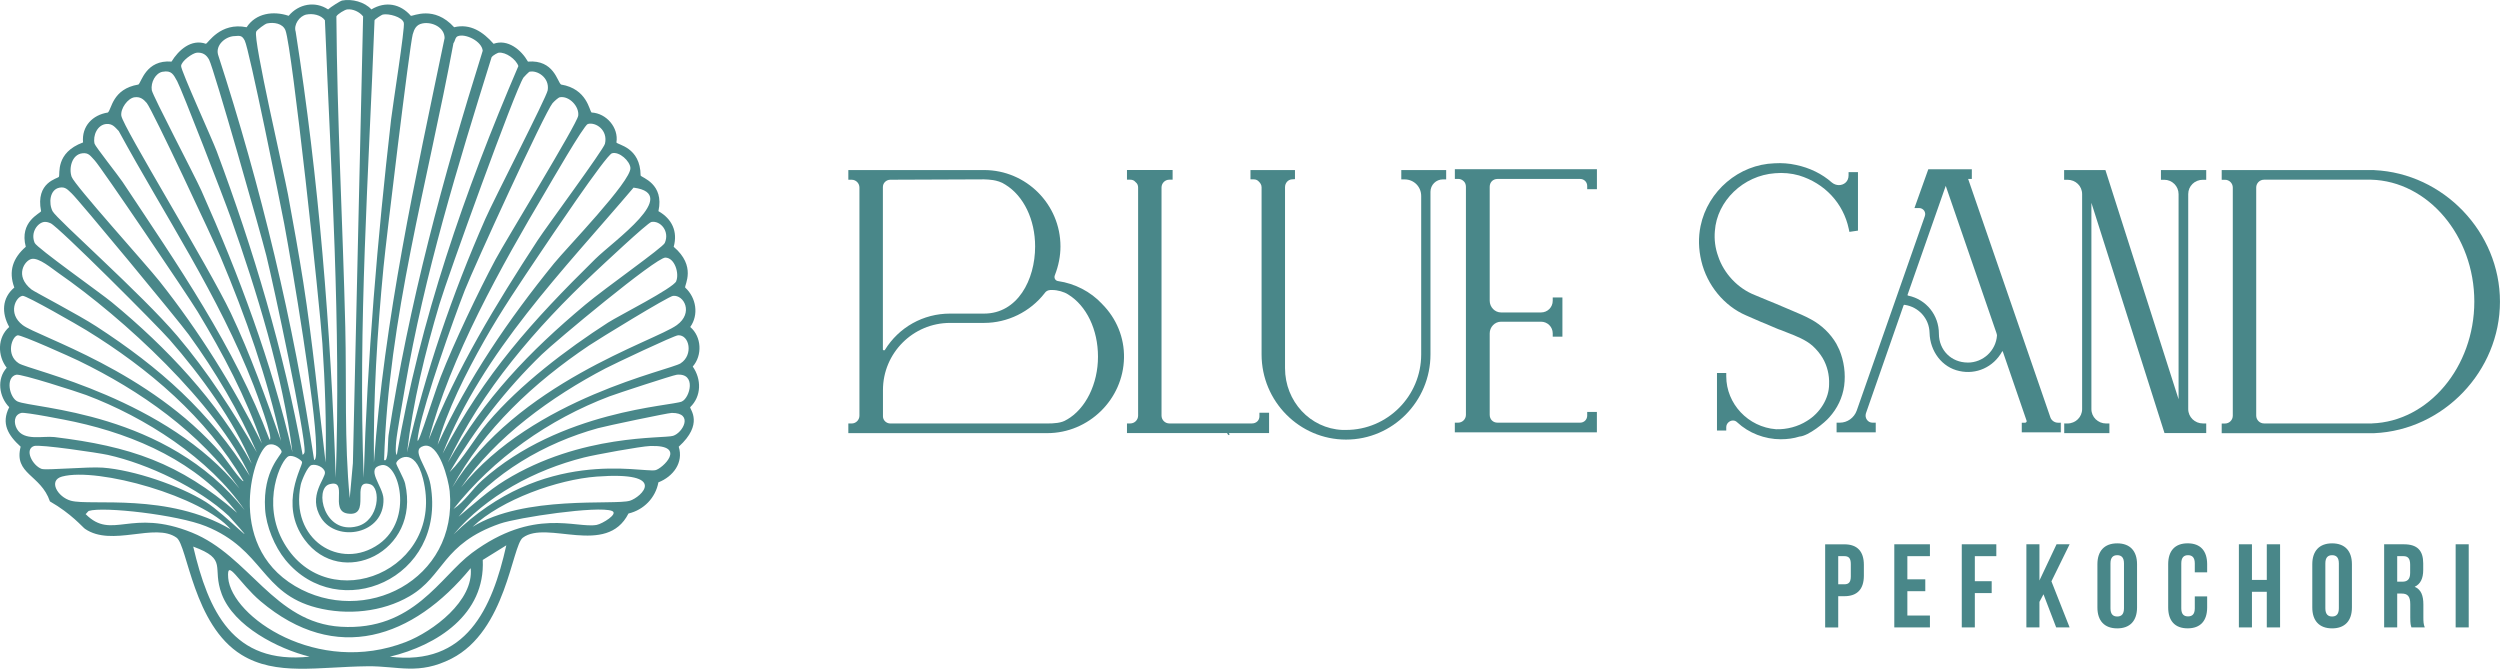 <?xml version="1.0" encoding="UTF-8"?> <svg xmlns="http://www.w3.org/2000/svg" id="Layer_1" viewBox="0 0 673.64 180.19"><defs><style> .cls-1 { fill: #498789; } </style></defs><path class="cls-1" d="M186.68,98.75c2.6-2.99,2.4-8-.69-10.64,2.34-3.28,1.64-7.88-1.37-10.63-.17-.77,3.08-5.73-3.09-10.98,1.15-4.09-.46-7.54-4.11-9.6,1.63-7.41-4.51-9.02-4.8-9.6-.06-7.71-6.24-8.23-6.52-8.92.64-3.96-2.68-7.86-6.69-8.06-.62-.44-1.18-6.39-8.23-7.54-1.03-.72-1.89-6.74-8.92-6.18-1.81-3.18-5.45-6.17-9.26-4.8-2.82-3.21-6.27-5.52-10.63-4.46-5.43-5.97-11.02-2.94-11.66-3.08-2.82-3.24-6.81-4.01-10.64-1.72-1.79-2.02-5.27-2.91-7.88-2.4-.47.09-3.09,1.75-3.78,2.4-3.52-2.33-7.94-1.49-10.63,1.72-4.16-1.39-8.84-.72-11.32,3.08-7.13-1.44-10.37,4.3-10.98,4.46-3.97-1.4-7.38,1.73-9.26,4.8-6.91-.56-8.11,5.59-8.92,6.18-7.07,1.19-7.19,6.7-8.23,7.54-4.13.65-7.09,3.68-6.69,8.06-7.55,2.79-6.12,8.53-6.51,9.26-.28.51-6.36,1.4-4.8,9.26-.16.62-5.93,2.76-4.12,9.6-3.47,3.03-4.72,6.57-3.09,10.98-3.37,2.83-3.45,6.9-1.37,10.63-3.24,2.82-3.17,7.77-.68,10.98-2.72,3-2.1,7.81.68,10.63-2.25,4.39-.29,7.59,3.08,10.64-1.92,7.46,5.41,7.46,7.89,14.75,5.78,3.3,8.78,6.93,9.43,7.38,7.26,5.01,18.92-1.78,24.7,2.4,2.94,2.13,4.51,23.57,17.49,31.55,9.32,5.74,20.59,3.24,33.96,3.09,8.22-.1,13.76,2.46,22.63-2.06,14.75-7.52,16.25-30.36,19.21-32.58,6.45-4.86,22.55,5.17,28.47-6.52,4.13-.97,7.3-4.24,8.06-8.4,3.96-1.54,6.83-5.3,5.48-9.6,6.76-6.13,3.02-10.03,3.08-10.64,3.07-2.95,3.08-7.55.69-10.97ZM183.42,97.89c-2.89,1.88-39.77,9.33-59.17,33.44,9.21-13.58,24.48-24.53,38.93-32.08,2.22-1.15,18.47-8.87,19.55-8.91,3.06-.14,4.13,5.3.69,7.54ZM182.38,87.6c-5.98,4.36-43.24,15.62-60.53,43.74,8.55-15.75,22.11-28.33,36.87-38.24,2.48-1.67,21.33-13.23,22.64-13.38,2.94-.32,5.57,4.58,1.02,7.88ZM182.22,75.77c-.8,1.89-15.45,9.28-18.36,11.14-11.18,7.2-23.82,16.77-32.41,26.92-3.61,4.26-6.48,9.65-10.29,13.38,6.88-11.62,15.16-22.34,24.86-31.73,3.6-3.49,30.73-26.12,33.27-26.07,2.55.06,3.78,4.28,2.92,6.34ZM93.55,138.36c6.85,1.15.61-9.51,6.18-7.88,2.98.87,2.51,9.74-3.43,11.32-9.05,2.4-11.66-10.17-7.54-11.32,5.29-1.48-.03,7.07,4.8,7.88ZM86.53,139.56c4.26,6.71,17.1,4.46,16.8-5.14-.11-3.44-5.08-8.24-.52-9.09,4.64-.87,8.76,14.57-.68,21.26-10.46,7.41-24.16-1.25-21.1-15.96.23-1.11,1.83-5.02,2.92-5.31,1.27-.35,3.35.57,3.6,1.88.32,1.64-4.78,6.44-1.02,12.34ZM82.07,145.4c9.81,13.39,31.31,3.44,27.09-15.1-.31-1.41-2.46-5.09-2.4-5.48.2-1.26,4.96-4.64,7.21,4.12,6.35,24.75-25.5,37.73-37.38,17.49-6.46-10.99-.72-22.86,1.2-23.5,1.31-.42,3.45,1.05,3.6,1.55.3,1.05-6.38,11.27.68,20.92ZM71.43,137.16c.29,4.63,2.55,10.12,5.49,13.72,14.25,17.41,43.49,5.19,39.09-20.24-.88-5.13-5.5-9.43-1.88-10.46,4.16-1.18,6.73,9.09,7.04,12.18,2.29,24.05-23.08,36.57-41.68,25.55-19.23-11.4-10.82-37.05-7.2-38.07,2.04-.57,3.57,1.25,3.6,1.88.04.83-5.11,4.98-4.46,15.44ZM179.13,65.47c-.54,1.25-15.9,12-21.43,16.64-15.21,12.73-27.11,25.19-37.04,42.53,9.16-19.48,23.83-36.46,39.44-51.11,1.81-1.69,14.41-13.54,15.43-13.72,2.42-.43,4.99,2.5,3.6,5.66ZM170.72,50.56c12.86,1.68-5.38,14.36-10.29,19.2-17.15,16.89-29.73,30.81-41.16,52.47,10.86-27.49,32.48-49.34,51.45-71.68ZM164.9,41.3c2.01-.55,4.84,2.12,4.97,3.94.26,3.57-17.28,21.66-20.57,25.72-12.25,15.08-23.24,31.16-31.38,48.87,2.44-9.09,7.8-19.6,12.52-27.95,4.55-8.06,9.93-15.98,15.09-23.66,2.14-3.19,17.78-26.49,19.38-26.92ZM158.38,33.41c2.19-.59,5.48,1.67,4.63,5.32-.36,1.55-15.84,22.48-18.17,26.07-11.18,17.16-21.8,34.53-29.32,53.68,5.69-22.03,19.68-47,31.38-66.71,1.32-2.23,10.44-18.07,11.49-18.36ZM148.94,27.75c.36-.42,1.48-1.46,1.89-1.54,2.49-.47,5.32,2.47,4.97,4.98-.3,2.22-19.51,33.54-22.29,38.75-4.57,8.55-11.27,22.62-14.75,31.56-2.27,5.83-7.79,24.32-5.84,14.4,1.61-8.16,9.01-29.21,12.34-37.73,2.51-6.37,21.47-47.82,23.66-50.42ZM141.06,20.89c.15-.2,1.43-1.51,1.54-1.54,2.09-.56,5.55,1.54,4.98,4.98-.32,1.89-14.58,29.56-16.8,34.64-8.92,20.29-16.13,41.28-21.1,62.93,1.57-13.49,4.87-26.96,8.74-39.96,2.21-7.4,20.39-57.73,22.64-61.05ZM132.48,15.4c.48-.62,1.67-1.17,1.89-1.2,1.93-.23,4.68,1.77,5.31,3.6-14.45,33.69-26.55,68.5-32.75,104.78-.45-.26-.27-2.39-.18-3.6.21-2.4,1.79-11.12,2.4-14.75,5.2-30.27,14.21-59.61,23.32-88.83ZM123.39,9.74c2.06-.76,6.45,1.37,6.68,3.94-10.64,33.97-19.94,68.31-25.37,103.59-.24,1.53,0,7.59-1.2,6.68,1.14-38.16,11.78-75.04,18.69-112.33.46-.51.42-1.59,1.2-1.88ZM111.22,9.23c.39-1.4.96-2.59,2.58-2.91,2.64-.54,6,1.07,6,3.94-7.88,37.85-16.25,75.68-19.04,114.38-.22-17.55.9-35.19,2.58-52.65.7-7.27,7.04-59.71,7.88-62.77ZM100.93,5.46c.11-.33,1.93-1.48,2.22-1.54,1.57-.33,5.21.61,5.66,2.22.36,1.27-3.02,22.5-3.43,26.07-3.67,32.11-6.4,64.22-7.38,96.55-1.54-41.11,1.35-82.25,2.92-123.3ZM93.55,2.54c1.57-.18,3.33.66,4.29,1.88l-2.75,120.39-.85,9.43c-1.48-15.27-.83-30.76-1.2-46.13-.68-27.88-2.2-55.86-2.4-83.69.3-.63,2.28-1.82,2.91-1.88ZM82.58,3.92c1.65-.34,3.91.07,4.97,1.54,1.65,41.03,4.36,82.2,2.92,123.3-1.34-40.26-4.58-80.45-10.8-120.22-.61-1.89,1.02-4.24,2.92-4.63ZM69.03,8.54c.2-.5,2.39-2.12,2.92-2.22,1.77-.38,4.24-.06,4.98,1.88,1.78,4.73,9.26,74.05,9.94,84.37.7,10.65,1.12,21.39.86,32.07-1.92-16.19-3.48-32.42-6-48.53-1.23-7.87-2.68-15.83-4.12-23.66-1.04-5.71-9.44-41.75-8.58-43.9ZM63.03,9.74c1.65-.13,2.16-.26,2.92,1.2,1.17,2.24,9.52,43.47,10.64,49.39,2.31,12.37,8.44,49.3,8.57,59.68,0,.74.22,3.96-.52,3.94-5.53-37.13-14.32-73.59-25.89-109.24-.68-2.57,1.92-4.8,4.28-4.98ZM53.08,14.2c1.57-.11,2.55.58,3.26,1.88,1.3,2.43,13.93,46.81,15.43,52.82,1.86,7.46,10.65,48.52,10.3,52.81-.04.48-.19.58-.52.86-5.11-27.96-13.22-55.22-23.15-81.8-1.2-3.21-9.65-21.73-9.6-22.98.05-1.31,3.07-3.51,4.28-3.6ZM43.82,19.34c2.42-.45,2.92.73,3.94,2.58,1.12,2,12.64,31.69,14.4,36.69,6.93,19.62,14.09,42.73,16.64,63.28-5.67-24.33-14.36-47.73-24.52-70.49-1.79-4-13.13-25.6-13.38-27.09-.33-2.11,1.01-4.63,2.92-4.98ZM36.28,26.21c1.45-.19,2.34.46,3.26,1.54,1.48,1.76,17.9,36.78,19.89,41.5,6.73,15.96,12.62,32.61,16.3,49.56-4.16-11.65-8.23-23.3-13.55-34.48-6.11-12.82-29.08-50.15-29.49-53.15-.26-1.92,1.72-4.73,3.6-4.98ZM28.74,33.41c1.6-.1,2.24.87,3.25,1.89,12.35,22.69,26.96,44.38,36.36,68.59.5,1.28,5.57,14.71,4.28,14.58-9.48-25.16-24.87-47.23-39.61-69.46-1.04-1.57-7.39-9.61-7.54-10.29-.51-2.18.75-5.17,3.26-5.32ZM22.22,41.3c1.69-.19,2.14.72,3.26,1.88,1.71,1.78,25.1,36.39,27.78,40.81,6.77,11.2,13.08,23.1,17.31,35.5-7.73-15.47-16.87-30.18-27.61-43.73-3.51-4.43-22.87-25.86-23.66-28.12-.8-2.28.04-6.04,2.92-6.34ZM16.04,50.56c1.62-.3,2.22.6,3.26,1.54,1.83,1.66,28.84,34.32,31.56,38.07,7.12,9.83,13.51,20.57,18.35,31.73-6.39-11-13.19-21.67-21.44-31.38-9.59-11.3-32.53-31.49-33.61-33.61-1.1-2.16-.77-5.86,1.88-6.34ZM11.92,59.81c.64-.07,1.15.11,1.72.35,2.07.87,28.86,27.7,32.07,31.38,8.22,9.39,17.45,21.97,22.12,33.43-9.37-16.95-22.86-31.3-37.73-43.55-2.86-2.36-20.19-14.64-20.75-15.96-1.22-2.86.84-5.46,2.57-5.66ZM8.5,69.77c2-.41,5.42,2.54,7.2,3.77,17.57,12.19,42.56,35.12,51.62,54.71-10.84-17.32-24.34-29.25-41.34-40.29-4.83-3.15-16.7-9.33-17.49-9.95-4.69-3.72-1.8-7.86,0-8.23ZM6.1,79.71c.99-.12,15.16,8.03,17.15,9.26,16.77,10.31,32.36,23.49,42.36,40.64-.3.65-5.2-6.47-5.84-7.2-19.55-22.61-49.52-31.64-53.67-34.82-4.13-3.15-1.84-7.66,0-7.88ZM4.72,90.35c.88-.23,14.57,5.93,16.46,6.85,16.67,8.1,32.61,19.24,43.39,34.48-19.47-24.17-56.58-31.9-59.51-33.78-3.51-2.26-1.91-7.13-.34-7.54ZM4.38,100.97c1.28-.3,16.5,4.6,18.86,5.48,15.76,5.94,33.16,16.97,42.7,31.04-20.98-26.62-57.03-27.39-61.23-29.32-2.15-1-3.33-6.49-.34-7.2ZM4.55,115.55c-.86-1.54-.85-3.76,1.2-4.29,1.03-.26,12.34,1.95,14.4,2.41,16.59,3.63,33.05,10.92,43.73,24.51-15.49-13.49-29-17.95-49.21-20.41-3.1-.37-8.24,1.16-10.12-2.22ZM11.24,126.36c-2.51-.91-4.74-5.29-2.06-6.18,1.52-.5,17.25,1.82,19.9,2.4,10.77,2.4,24.52,8.91,32.58,16.46,10.31,11.38-.87-.45-6.18-3.77-7.07-4.43-19.47-8.64-27.78-9.26-3.95-.3-15.28.77-16.46.34ZM19.12,134.93c-3.64-1-6.19-5.5-2.4-6.52,9.68-2.6,37.79,5.35,45.45,14.23-16.8-9.94-37.76-6.27-43.04-7.71ZM52.06,147.28c9.53,3.51,4.9,5.43,7.71,12.86,3.27,8.62,15.16,14.71,23.66,16.8-20.69,2.18-27.27-12.22-31.37-29.67ZM61.49,155.68c-.46-5.57,2.94,1.44,8.74,6.34,20.33,17.17,41.13,9.93,56.6-8.92.89,8.79-10.16,17.05-17.5,19.9-23.73,9.2-46.98-6.74-47.85-17.32ZM105.05,176.95c12.77-3.06,25.73-11.42,25.03-26.07l6.35-3.94c-3.85,17.19-10.83,32.56-31.38,30.01ZM160.78,141.44c-5.54,1-16.95-4.82-33.61,7.55-8.56,6.35-15.73,21.07-35.33,19.89-18.05-1.09-24.65-19.14-40.14-25.38-16.57-6.68-21.45,2.22-28.63-4.97.29-.21.67-.8.86-.86,3.89-1.23,23.89,1.01,31.55,4.12,15.62,6.31,14.8,18.08,29.84,21.95,8.18,2.11,17.67,1.21,25.03-3.08,9.41-5.48,8.71-14.1,24.36-19.56,4.8-1.67,26.5-4.88,30.18-3.43,1.91.75-2.62,3.5-4.12,3.77ZM169.7,134.93c-4.08,1.25-28.44-1.6-42.36,7.03,7.8-7.37,22.92-12.75,33.44-13.54,19.59-1.46,12.04,5.55,8.92,6.52ZM176.56,126.7c-3.79.7-30.29-6.29-54.36,17.32,8.88-10.48,21.92-17.4,35.16-20.75,2.97-.75,15.35-3.01,17.83-3.09,10.24-.34,3.19,6.19,1.38,6.52ZM181.36,117.44c-2.59.8-24.76-.62-45.28,12-4.54,2.8-8.44,6.39-12.51,9.78,9.32-11.82,23.17-19.85,37.55-23.84,2.21-.61,18.88-4.11,19.9-4.12,5.96-.03,2.97,5.37.34,6.18ZM183.76,108.18c-2.68,1.24-32.73,2.36-53.85,21.26-2.72,2.44-4.65,5.69-7.72,7.72,10.79-13.68,25.72-24.16,42.01-30.35,2.04-.77,17.23-5.75,18.18-5.84,5.37-.49,3.49,6.23,1.38,7.2Z"></path><g><path class="cls-1" d="M502.23,152.2v2.91c0,3.58-1.73,5.54-5.25,5.54h-1.66v8.42h-3.52v-22.4h5.18c3.52,0,5.25,1.95,5.25,5.54ZM495.32,149.86v7.58h1.66c1.12,0,1.73-.51,1.73-2.11v-3.36c0-1.6-.61-2.11-1.73-2.11h-1.66Z"></path><path class="cls-1" d="M513.95,156.1h4.83v3.2h-4.83v6.56h6.08v3.2h-9.6v-22.4h9.6v3.2h-6.08v6.24Z"></path><path class="cls-1" d="M532.13,156.61h4.54v3.2h-4.54v9.25h-3.52v-22.4h9.31v3.2h-5.79v6.75Z"></path><path class="cls-1" d="M550.63,160.13l-1.09,2.05v6.88h-3.52v-22.4h3.52v9.76l4.61-9.76h3.52l-4.9,9.98,4.9,12.42h-3.62l-3.42-8.93Z"></path><path class="cls-1" d="M565.16,152.04c0-3.58,1.89-5.63,5.34-5.63s5.34,2.05,5.34,5.63v11.65c0,3.58-1.89,5.63-5.34,5.63s-5.34-2.05-5.34-5.63v-11.65ZM568.68,163.91c0,1.6.7,2.21,1.82,2.21s1.82-.61,1.82-2.21v-12.1c0-1.6-.7-2.21-1.82-2.21s-1.82.61-1.82,2.21v12.1Z"></path><path class="cls-1" d="M594.73,160.71v2.97c0,3.58-1.79,5.63-5.25,5.63s-5.25-2.05-5.25-5.63v-11.65c0-3.58,1.79-5.63,5.25-5.63s5.25,2.05,5.25,5.63v2.18h-3.33v-2.4c0-1.6-.7-2.21-1.82-2.21s-1.82.61-1.82,2.21v12.1c0,1.6.7,2.18,1.82,2.18s1.82-.58,1.82-2.18v-3.2h3.33Z"></path><path class="cls-1" d="M606.8,169.06h-3.52v-22.4h3.52v9.6h4v-9.6h3.58v22.4h-3.58v-9.6h-4v9.6Z"></path><path class="cls-1" d="M623.06,152.04c0-3.58,1.89-5.63,5.34-5.63s5.34,2.05,5.34,5.63v11.65c0,3.58-1.89,5.63-5.34,5.63s-5.34-2.05-5.34-5.63v-11.65ZM626.58,163.91c0,1.6.7,2.21,1.82,2.21s1.82-.61,1.82-2.21v-12.1c0-1.6-.7-2.21-1.82-2.21s-1.82.61-1.82,2.21v12.1Z"></path><path class="cls-1" d="M649.78,169.06c-.19-.58-.32-.93-.32-2.75v-3.52c0-2.08-.7-2.85-2.3-2.85h-1.22v9.12h-3.52v-22.4h5.31c3.65,0,5.22,1.7,5.22,5.15v1.76c0,2.3-.74,3.81-2.3,4.54,1.76.74,2.34,2.43,2.34,4.77v3.46c0,1.09.03,1.89.38,2.72h-3.58ZM645.94,149.86v6.88h1.38c1.31,0,2.11-.58,2.11-2.37v-2.21c0-1.6-.54-2.3-1.79-2.3h-1.7Z"></path><path class="cls-1" d="M661.69,146.66h3.52v22.4h-3.52v-22.4Z"></path></g><path class="cls-1" d="M296.95,81.88c-3.09-3.3-7.31-5.48-11.84-6.14-.37-.05-.67-.25-.83-.55-.17-.3-.19-.68-.04-1.04,1-2.56,1.51-5.17,1.51-7.74,0-11.36-9.24-20.59-20.59-20.59h-36.57v2.61h.89c1.16,0,2.1.94,2.1,2.11v61.46c0,1.16-.94,2.11-2.1,2.11h-.89v2.6h53.59c11.19,0,20.47-9.09,20.69-20.26.11-5.46-2-10.63-5.92-14.56ZM237.91,50.32c0-1.02.92-1.89,1.99-1.89l25.26-.1c.76,0,1.53.09,2.44.2.92.15,2.22.48,3.29,1.22,4.95,3.03,8.03,9.42,8.03,16.67,0,8.98-4.72,18.08-13.76,18.08h-9.18c-7.2,0-13.77,3.67-17.54,9.79-.11.15-.28.11-.35.09-.19-.05-.19-.18-.19-.22v-43.83ZM287.42,113.08l-.05.04c-1.31.87-3.35.99-5.18.99h-42.28c-1.08,0-1.99-.87-1.99-1.9v-7.11c0-9.98,8.11-18.09,18.08-18.09h9.18c6.31,0,12.4-2.98,16.32-8.03.55-.83,1.47-.88,2.05-.84,1.42,0,3.21.5,4.28,1.21,4.95,3.04,8.03,9.46,8.03,16.77s-3.3,14.06-8.41,16.97Z"></path><path class="cls-1" d="M341.96,111.21v5.49h-38.29v-2.6h.89c1.16,0,2.11-.95,2.11-2.11v-61.46c0-.58-.2-1.05-.61-1.39l-.12-.11c-.33-.41-.8-.61-1.38-.61h-.89v-2.61h12.3v2.61h-.89c-1.16,0-2.1.94-2.1,2.11v61.46c0,1.16.94,2.11,2.1,2.11h22.28c1.14,0,2-.82,2-1.9v-.99h2.61Z"></path><path class="cls-1" d="M389.68,45.83v2.51h-.89c-1.84,0-3.34,1.49-3.34,3.33v43.83c0,12.65-10.2,22.95-22.75,22.95s-22.76-10.3-22.76-22.95v-45.07c0-.67-.42-1.18-.67-1.43-.39-.46-.85-.67-1.43-.67h-.89v-2.51h11.99v2.45l-.83.06c-1.04.06-1.85.99-1.85,2.1v48.77c0,8.95,6.78,16.26,15.44,16.65h1c11.17,0,20.25-9.13,20.25-20.35v-42.69c0-2.51-1.97-4.47-4.47-4.47h-.89v-2.51h12.09Z"></path><path class="cls-1" d="M427.68,51v-.89c0-1.06-.83-1.89-1.89-1.89h-22.28c-1.22,0-2.1.89-2.1,2.11v30.72c0,1.7,1.39,3.14,3.03,3.14h10.82c1.73,0,3.13-1.4,3.13-3.14v-.89h2.61v10.55h-2.61v-.89c0-1.73-1.41-3.13-3.13-3.13h-10.82c-1.65,0-3.03,1.43-3.03,3.13v21.96c0,1.22.88,2.11,2.1,2.11h22.28c1.07,0,1.89-.84,1.89-1.9v-.99h2.61v5.49h-38.28v-2.6h.89c1.16,0,2.1-.95,2.1-2.11v-61.46c0-.61-.23-1.16-.6-1.49-.43-.42-.93-.62-1.49-.62h-.89v-2.61h38.28v5.39h-2.61Z"></path><path class="cls-1" d="M500.64,46.36v15.78l-2.31.34-.17-.82c-1.46-6.9-6.47-12.28-13.41-14.39-2.04-.58-4.28-.79-6.47-.59-8.53.61-15.64,7.45-16.2,15.57-.2,2.3.1,4.62.87,6.75,1.54,4.7,5.33,8.72,9.91,10.51,1.13.48,2.24.93,3.34,1.39,1.53.62,3.11,1.26,4.63,1.93.63.28,1.27.54,1.91.81,1.75.74,3.57,1.49,5.26,2.42,2.86,1.55,5.24,3.83,6.85,6.62l.05.12c.09.22.2.43.31.62.15.27.29.53.41.83,1.28,3.09,1.73,6.46,1.3,9.73-.44,3.15-1.83,6.09-4.05,8.52-1.09,1.28-5.51,4.98-8.02,5.14-1.5.48-3.18.72-5.01.72-4.35,0-8.63-1.66-11.75-4.57-.33-.33-.7-.48-1.15-.48-.84,0-1.79.74-1.79,1.8v.89h-2.5v-15.5h2.5v.89c0,7.42,5.89,13.69,13.41,14.27,2.9.1,5.95-.72,8.32-2.23,3.58-2.15,5.98-6.12,5.98-9.87.11-2.52-.52-5.02-1.73-7.08-.67-1.14-1.64-2.31-2.72-3.3-1.86-1.63-4.37-2.61-6.79-3.55-.6-.23-1.18-.46-1.76-.7-.34-.09-.65-.22-.98-.36-.13-.05-.27-.11-.41-.17-.47-.2-.94-.4-1.41-.6-.82-.36-1.65-.72-2.5-1.04-.71-.33-1.38-.6-2.04-.89-.68-.28-1.36-.57-2.04-.89-5.88-2.52-10.5-8.13-12.04-14.63-.77-3.21-.84-6.39-.21-9.45.98-4.73,3.56-8.87,7.1-11.88,3.54-3.01,8.03-4.86,12.82-5.02,2.05-.12,3.96.03,5.79.44,3.66.76,7.02,2.39,9.67,4.74.52.44,1.23.7,1.89.7,1.3,0,2.61-.9,2.61-2.61v-.89h2.5Z"></path><g><path class="cls-1" d="M555.32,113.89v2.6h.04v-2.6h-.04Z"></path><path class="cls-1" d="M554.46,113.89c-.84,0-1.66-.59-1.95-1.36l-22.18-64.31h.99v-2.61h-11.73l-3.73,10.45h1.26c.54,0,1.03.26,1.35.7.3.44.37,1,.18,1.51l-18.35,52.38c-.7,1.94-2.52,3.24-4.53,3.24h-.89v2.6h10.55v-2.6h-.89c-.59,0-1.13-.28-1.48-.77-.37-.51-.46-1.16-.27-1.76l10.11-28.99c.08-.22.19-.26.36-.22,3.77.56,6.58,3.72,6.67,7.49.12,5.1,3.41,9.35,8.01,10.33,4.57,1.04,9.19-1.04,11.52-5.21.04-.09.1-.12.14-.12.04,0,.06.07.08.11l6.39,18.59c.07.18,0,.32-.05.37-.04.07-.15.19-.35.19h-.89v2.6h10.51v-2.6h-.85ZM530.22,97.69c-4.43,0-7.77-3.34-7.77-7.77,0-5-3.38-9.22-8.23-10.25l-.06-.02c-.07,0-.12-.04-.14-.08-.04-.06-.04-.14.03-.28l10.24-29.21,13.65,39.61c.1.29.16.6.16.69-.28,4.1-3.73,7.32-7.88,7.32Z"></path></g><g><path class="cls-1" d="M556.19,114.1v2.6h.04v-2.6h-.04Z"></path><path class="cls-1" d="M589.63,52.29v57.95c0,2.13,1.77,3.86,3.96,3.86h.89v2.6h-11.24l-19.7-62.05v55.6c0,2.13,1.77,3.86,3.96,3.86h.89v2.6h-12.16v-2.6h.85c2.19,0,3.96-1.73,3.96-3.86v-57.95c0-2.16-1.73-3.86-3.96-3.86h-.89v-2.61h11.13l19.71,61.75v-55.28c0-2.13-1.73-3.86-3.86-3.86h-.89v-2.61h12.2v2.61h-.89c-2.22,0-3.96,1.7-3.96,3.86Z"></path></g><path class="cls-1" d="M639.75,45.83h-41.1v2.61h.89c1.16,0,2.1.94,2.1,2.11v61.46c0,1.16-.94,2.11-2.1,2.11h-.89v2.6h41.14c18.67-.84,33.84-16.74,33.84-35.44s-15.18-34.59-33.89-35.44ZM639.14,114.1h-29.08c-1.16,0-2.11-.95-2.11-2.11v-61.46c0-1.16.94-2.11,2.11-2.11h28.85c15.33.4,27.81,15.13,27.81,32.83s-12.39,32.33-27.58,32.84Z"></path><path class="cls-1" d="M330.8,116.36s.59.46.47.78c-.18.48-.98-.73-.47-.78Z"></path></svg> 